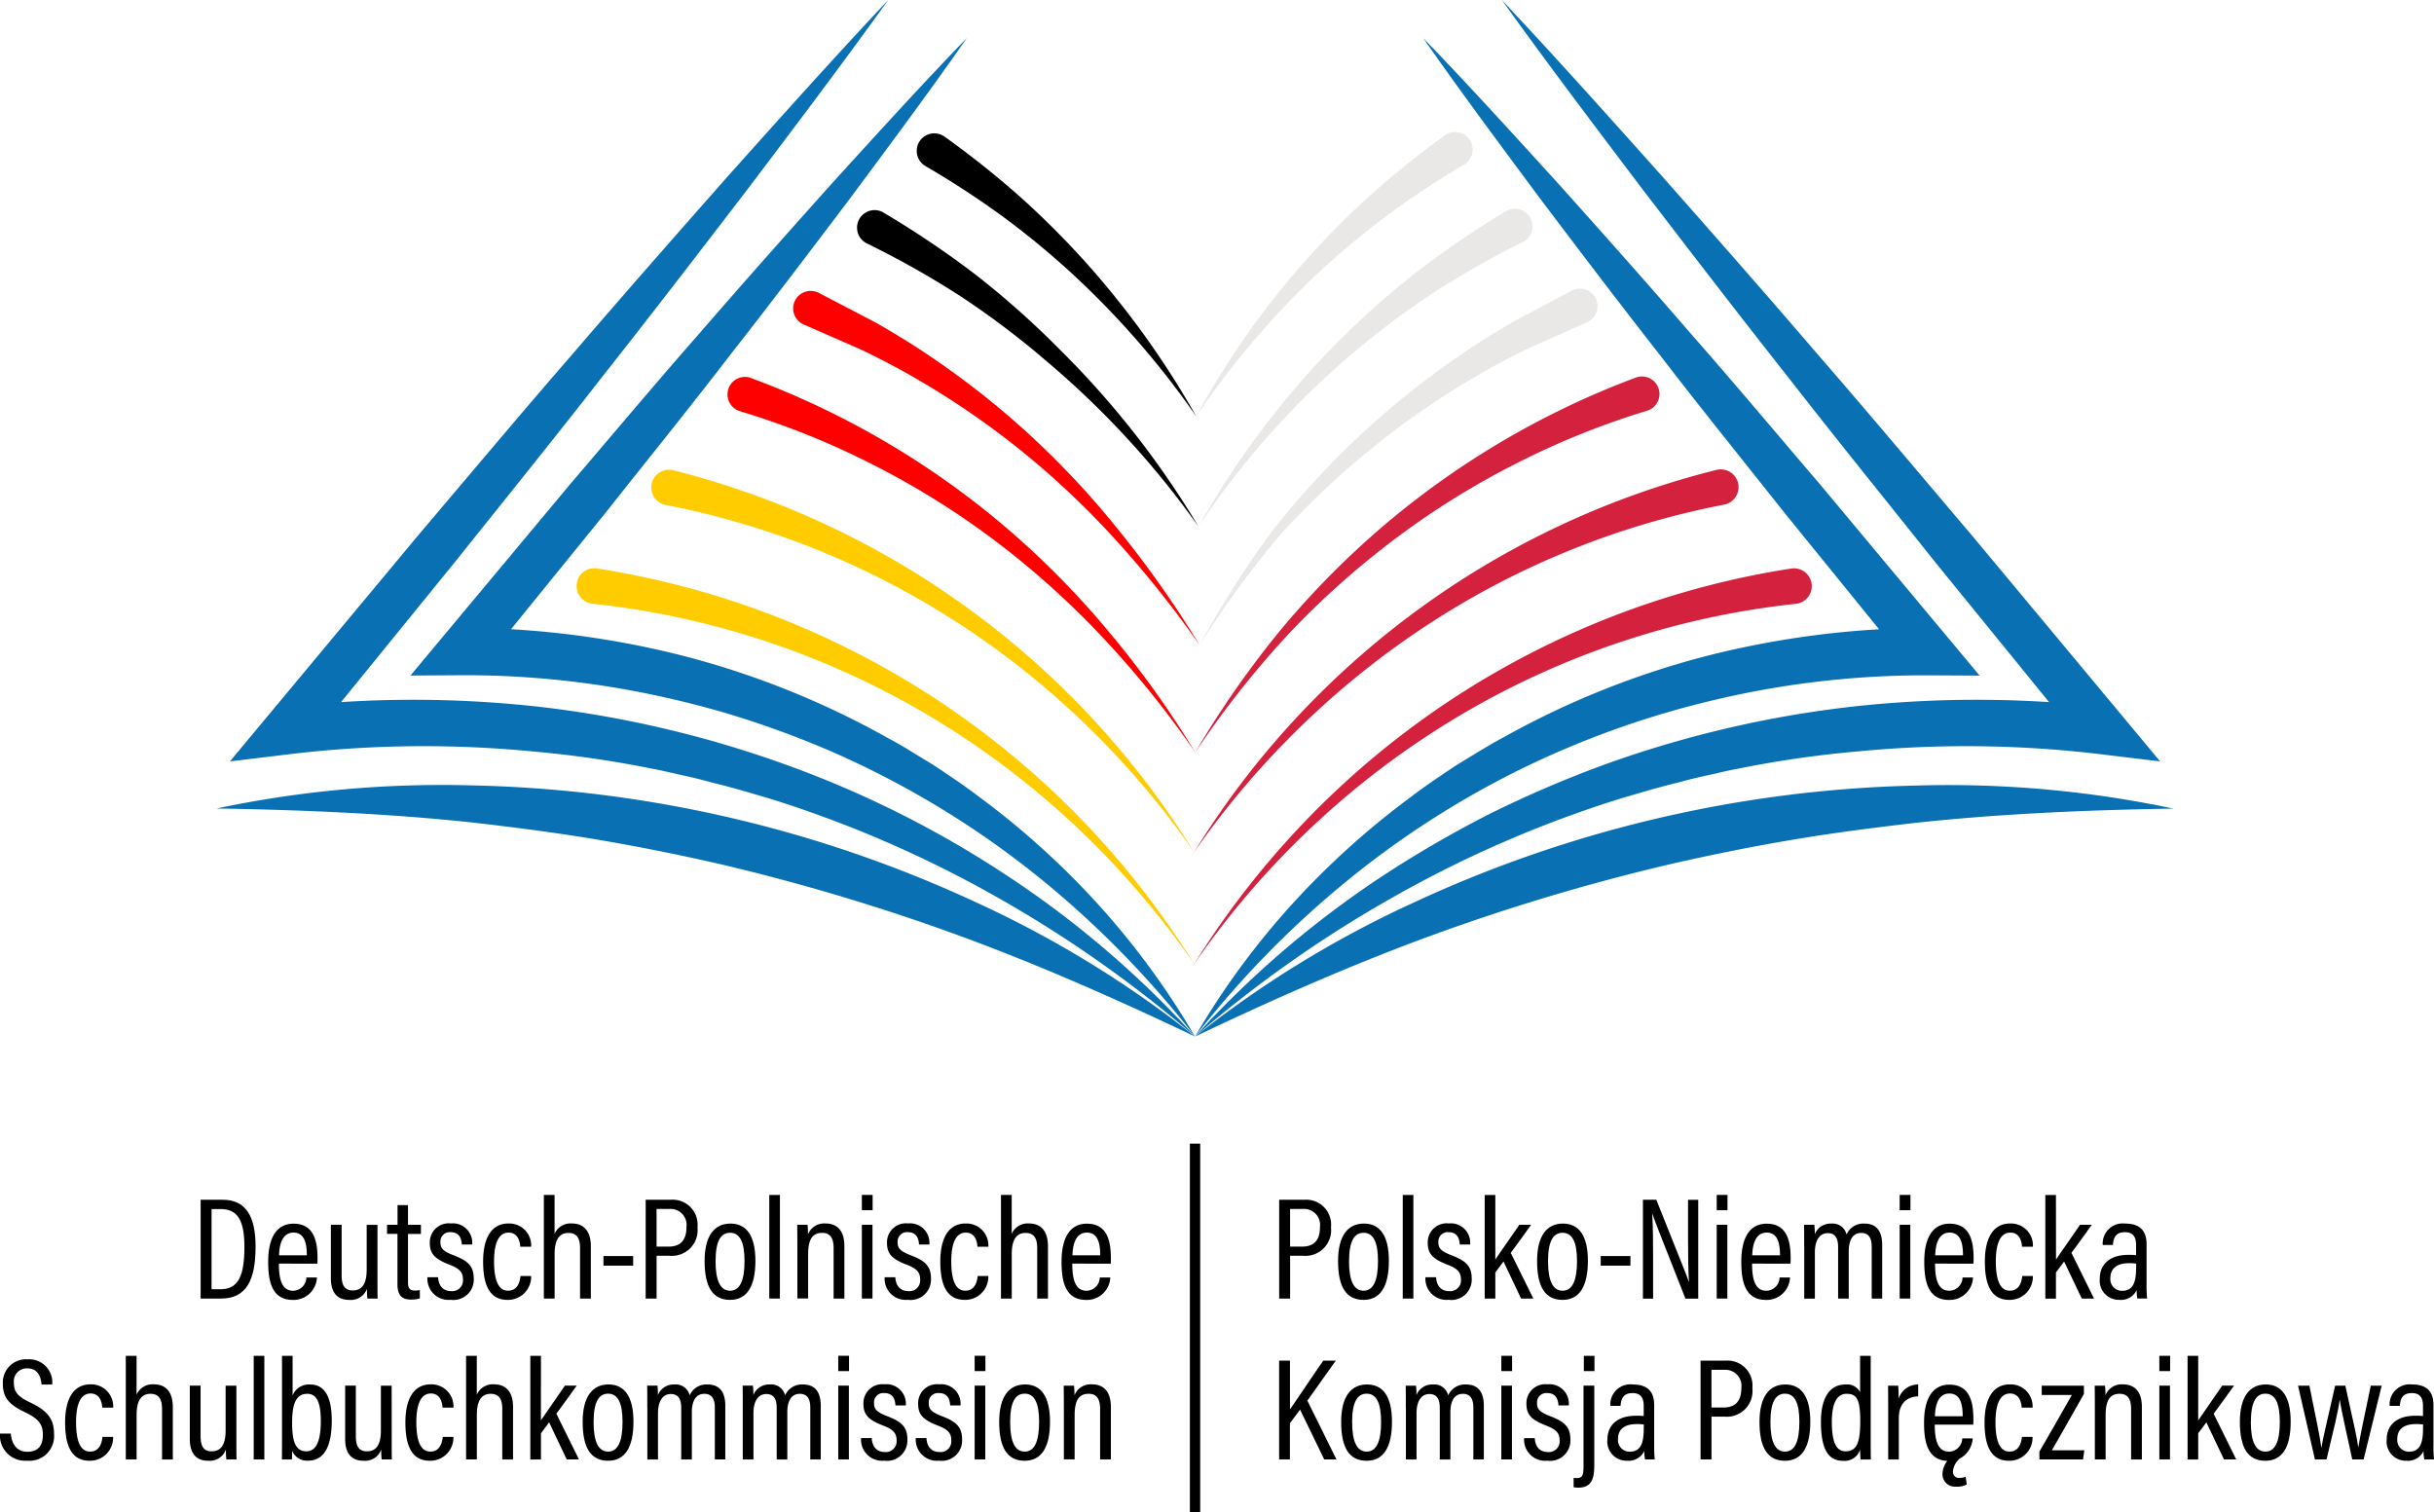 <?xml version="1.0" encoding="UTF-8"?>
<svg xmlns="http://www.w3.org/2000/svg" width="188.486" height="117.091" viewBox="0 0 188.486 117.091">
  <g transform="translate(0.01)">
    <g transform="translate(-0.01)">
      <g transform="translate(16.771)">
        <g transform="translate(75.703 44.011)">
          <path d="M324.81,185.233a67.118,67.118,0,0,1,8.706-11.171,66.226,66.226,0,0,1,37.525-19.453h.006a1.377,1.377,0,0,1,.427,2.722l-.066.009a64.516,64.516,0,0,0-26.223,8.766A65.321,65.321,0,0,0,334,174.554,66.3,66.3,0,0,0,324.81,185.233Z" transform="translate(-324.81 -154.592)" fill="#d4213d"></path>
        </g>
        <g transform="translate(75.703 36.358)">
          <path d="M324.81,157.337a66.356,66.356,0,0,1,40.4-29.585,1.378,1.378,0,1,1,.678,2.67l-.077.017a64.024,64.024,0,0,0-23.017,9.358,65.126,65.126,0,0,0-9.8,7.886A66.135,66.135,0,0,0,324.81,157.337Z" transform="translate(-324.81 -127.709)" fill="#d4213d"></path>
        </g>
        <g transform="translate(75.788 29.142)">
          <path d="M325.11,131.484a73.9,73.9,0,0,1,6.776-9.68,66.789,66.789,0,0,1,7.914-7.963,65.617,65.617,0,0,1,19.456-11.391,1.358,1.358,0,0,1,.954,2.542l-.08.028a61.675,61.675,0,0,0-10.144,4.085,62.549,62.549,0,0,0-9.341,5.8,65.55,65.55,0,0,0-8.253,7.351A73.465,73.465,0,0,0,325.11,131.484Z" transform="translate(-325.11 -102.364)" fill="#d4213d"></path>
        </g>
        <g transform="translate(76.13 22.384)">
          <path d="M326.31,106.2a75.567,75.567,0,0,1,5.677-8.919A66.748,66.748,0,0,1,338.677,90a65.354,65.354,0,0,1,7.752-6.215c1.364-.951,2.787-1.816,4.222-2.662l4.424-2.343a1.359,1.359,0,1,1,1.27,2.4c-.026.014-.054.028-.08.04l-.1.046-4.4,1.95c-1.435.717-2.867,1.455-4.248,2.283a63.466,63.466,0,0,0-7.949,5.517,65.606,65.606,0,0,0-7.066,6.69A75.8,75.8,0,0,0,326.31,106.2Z" transform="translate(-326.31 -78.627)" fill="#e9e8e7"></path>
        </g>
        <g transform="translate(76.041 16.152)">
          <path d="M326,81.366a66.914,66.914,0,0,1,10.277-13.785,67.653,67.653,0,0,1,6.4-5.765,71.988,71.988,0,0,1,7.151-4.885,1.359,1.359,0,0,1,1.4,2.329l-.091.051-.023.011a69.7,69.7,0,0,0-7.243,4.145A64.277,64.277,0,0,0,326,81.366Z" transform="translate(-326 -56.736)" fill="#e9e8e7"></path>
        </g>
        <g transform="translate(75.862 10.223)">
          <path d="M325.37,57.928a64.531,64.531,0,0,1,13.523-17.153,71.6,71.6,0,0,1,5.728-4.606,1.36,1.36,0,0,1,1.6,2.2.83.83,0,0,1-.105.068l-.017.009a69.276,69.276,0,0,0-5.913,3.9,65.185,65.185,0,0,0-5.466,4.564A66.567,66.567,0,0,0,325.37,57.928Z" transform="translate(-325.37 -35.91)" fill="#e9e8e7"></path>
        </g>
        <g transform="translate(27.877 44.005)">
          <path d="M158.415,154.591a66.434,66.434,0,0,1,46.231,30.624,66.807,66.807,0,0,0-9.19-10.682,65.575,65.575,0,0,0-11.183-8.45,64.53,64.53,0,0,0-26.223-8.766,1.377,1.377,0,0,1,.3-2.739l.063.009Z" transform="translate(-156.821 -154.571)" fill="#fc0"></path>
        </g>
        <g transform="translate(33.591 36.358)">
          <path d="M178.607,127.753A66.55,66.55,0,0,1,219,157.338a65.984,65.984,0,0,0-8.174-9.654,64.947,64.947,0,0,0-9.8-7.886,64.127,64.127,0,0,0-23.017-9.358,1.377,1.377,0,0,1,.524-2.7Z" transform="translate(-176.89 -127.71)" fill="#fc0"></path>
        </g>
        <g transform="translate(39.564 29.187)">
          <path d="M199.7,102.612a65.519,65.519,0,0,1,19.47,11.342,66.723,66.723,0,0,1,7.929,7.94,75.74,75.74,0,0,1,6.995,9.7,75.627,75.627,0,0,0-7.5-9.25,65.688,65.688,0,0,0-8.265-7.331,62.844,62.844,0,0,0-9.346-5.774,61.593,61.593,0,0,0-10.146-4.06,1.358,1.358,0,0,1,.789-2.6A.482.482,0,0,0,199.7,102.612Z" transform="translate(-197.872 -102.521)" fill="red"></path>
        </g>
        <g transform="translate(44.673 22.538)">
          <path d="M217.8,79.318l4.436,2.315c1.441.837,2.867,1.691,4.236,2.636a65.236,65.236,0,0,1,7.783,6.166,66.465,66.465,0,0,1,6.73,7.231,80.961,80.961,0,0,1,6.283,8.919,80.653,80.653,0,0,0-6.8-8.478,65.52,65.52,0,0,0-7.1-6.645,63.912,63.912,0,0,0-7.977-5.469c-1.384-.82-2.818-1.549-4.259-2.258l-4.4-1.925-.1-.043a1.358,1.358,0,1,1,1.088-2.488A.455.455,0,0,1,217.8,79.318Z" transform="translate(-215.816 -79.166)" fill="red"></path>
        </g>
        <g transform="translate(49.596 16.276)">
          <path d="M235.163,57.361A72.3,72.3,0,0,1,242.34,62.2a67.557,67.557,0,0,1,6.431,5.722,69.259,69.259,0,0,1,10.784,13.751,68.611,68.611,0,0,0-11.712-12.76,65.981,65.981,0,0,0-6.69-5.059,70.486,70.486,0,0,0-7.262-4.1l-.02-.009a1.359,1.359,0,0,1,1.2-2.44C235.1,57.324,235.132,57.344,235.163,57.361Z" transform="translate(-233.11 -57.17)"></path>
        </g>
        <g transform="translate(54.219 10.322)">
          <path d="M251.5,36.515a72.155,72.155,0,0,1,5.751,4.569,67.039,67.039,0,0,1,5.176,5.159,67.737,67.737,0,0,1,8.564,11.934A67.065,67.065,0,0,0,261.459,47.2a64.483,64.483,0,0,0-5.492-4.529,69.825,69.825,0,0,0-5.93-3.866l-.014-.009a1.359,1.359,0,0,1,1.369-2.349C251.43,36.466,251.467,36.492,251.5,36.515Z" transform="translate(-249.348 -36.258)"></path>
        </g>
        <g transform="translate(75.771 2.947)">
          <path d="M325.05,87.672a60.715,60.715,0,0,1,10.24-13.062,62.5,62.5,0,0,1,6.428-5.458c1.122-.86,2.3-1.648,3.479-2.431.6-.381,1.21-.74,1.814-1.11s1.219-.729,1.845-1.065a66.33,66.33,0,0,1,15.88-6.366,70.444,70.444,0,0,1,17.087-2.161L380.346,59l-9.694-11.94c-3.18-4.02-6.406-8-9.529-12.068-3.16-4.034-6.26-8.117-9.349-12.208-3.058-4.117-6.121-8.225-9.056-12.435,3.584,3.707,7.038,7.516,10.5,11.317,3.428,3.826,6.847,7.664,10.2,11.547C366.811,37.068,370.1,41,373.439,44.9L383.3,56.715l2.508,3.006L381.82,59.7A70.555,70.555,0,0,0,365.6,61.529a71.235,71.235,0,0,0-15.382,5.463A70.56,70.56,0,0,0,336.5,75.878,74.938,74.938,0,0,0,325.05,87.672Z" transform="translate(-325.05 -10.35)" fill="#0971b3"></path>
        </g>
        <g transform="translate(75.771 0)">
          <path d="M325.05,80.269a76.333,76.333,0,0,1,14.514-12.43,87.879,87.879,0,0,1,8.381-4.854,88.9,88.9,0,0,1,8.959-3.829,84.566,84.566,0,0,1,19.063-4.438,87.862,87.862,0,0,1,19.647.048l-1.7,2.961L382.353,43.515c-3.8-4.774-7.65-9.517-11.4-14.337-3.784-4.791-7.5-9.631-11.217-14.477-3.681-4.868-7.368-9.736-10.926-14.7,4.2,4.467,8.279,9.03,12.359,13.591,4.051,4.584,8.091,9.176,12.068,13.816,4.014,4.612,7.932,9.3,11.889,13.953l11.729,14.081,2.932,3.522-4.635-.561a87.1,87.1,0,0,0-18.81-.211,83.11,83.11,0,0,0-9.329,1.352c-.774.14-1.534.339-2.3.5s-1.532.356-2.289.564c-1.532.367-3.035.823-4.547,1.27a90.037,90.037,0,0,0-17.315,7.5A94.482,94.482,0,0,0,325.05,80.269Z" transform="translate(-325.05 0)" fill="#0971b3"></path>
        </g>
        <g transform="translate(15.018 2.944)">
          <path d="M172.4,87.665a75.318,75.318,0,0,0-11.445-11.8,70.38,70.38,0,0,0-13.722-8.885,68.279,68.279,0,0,0-7.536-3.174,67.048,67.048,0,0,0-7.846-2.289,70.694,70.694,0,0,0-16.219-1.833l-3.986.026,2.508-3.006,9.859-11.815c3.339-3.9,6.628-7.832,10.021-11.687,3.357-3.883,6.776-7.718,10.2-11.547,3.459-3.8,6.912-7.61,10.5-11.317-2.932,4.211-6,8.322-9.056,12.435-3.089,4.091-6.189,8.174-9.349,12.208-3.123,4.065-6.351,8.048-9.529,12.068l-9.694,11.94-1.478-2.981a70.321,70.321,0,0,1,17.087,2.161,66.211,66.211,0,0,1,15.88,6.366c.626.333,1.244.686,1.845,1.065s1.218.729,1.814,1.11c1.181.783,2.357,1.572,3.479,2.431a62.8,62.8,0,0,1,6.428,5.458A60.965,60.965,0,0,1,172.4,87.665Z" transform="translate(-111.65 -10.34)" fill="#0971b3"></path>
        </g>
        <g transform="translate(1.031)">
          <path d="M137.26,80.269a94.967,94.967,0,0,0-15.513-10.892,90.035,90.035,0,0,0-17.315-7.5c-1.509-.447-3.015-.9-4.547-1.27-.757-.208-1.52-.4-2.289-.564s-1.529-.364-2.3-.5a83.2,83.2,0,0,0-9.329-1.352,87.281,87.281,0,0,0-18.81.211l-4.635.561,2.932-3.522L77.182,41.357C81.139,36.7,85.056,32.014,89.07,27.4c3.98-4.64,8.02-9.23,12.068-13.816C105.218,9.03,109.295,4.467,113.5,0c-3.559,4.965-7.245,9.83-10.927,14.7-3.712,4.845-7.433,9.685-11.217,14.477-3.747,4.82-7.593,9.563-11.4,14.337L68.4,57.727l-1.7-2.961a87.862,87.862,0,0,1,19.647-.048,84.72,84.72,0,0,1,19.063,4.438,80.3,80.3,0,0,1,17.341,8.683A76.218,76.218,0,0,1,137.26,80.269Z" transform="translate(-62.52)" fill="#0971b3"></path>
        </g>
        <g transform="translate(75.771 60.804)">
          <path d="M325.05,233.043a82.372,82.372,0,0,1,16.922-10.371,97.46,97.46,0,0,1,38.92-9.065,84.159,84.159,0,0,1,19.928,1.785c-6.665.108-13.227.387-19.735,1.076-3.248.37-6.485.783-9.7,1.324s-6.4,1.181-9.571,1.91a161.122,161.122,0,0,0-18.684,5.6C337.013,227.552,331.031,230.194,325.05,233.043Z" transform="translate(-325.05 -213.578)" fill="#0971b3"></path>
        </g>
        <g transform="translate(0 60.799)">
          <path d="M134.671,233.031c-5.981-2.85-11.963-5.492-18.084-7.749a162.228,162.228,0,0,0-18.684-5.6q-4.753-1.093-9.571-1.91c-3.214-.538-6.448-.951-9.7-1.324-6.508-.689-13.073-.965-19.735-1.076a84.459,84.459,0,0,1,19.928-1.785,97.46,97.46,0,0,1,38.92,9.065A82.646,82.646,0,0,1,134.671,233.031Z" transform="translate(-58.9 -213.562)" fill="#0971b3"></path>
        </g>
      </g>
      <g transform="translate(0 88.562)">
        <line y2="28.529" transform="translate(92.542)" fill="none" stroke="#000" stroke-miterlimit="10" stroke-width="0.8"></line>
        <g transform="translate(0 3.971)">
          <g transform="translate(15.533)">
            <path d="M54.55,326.34h1.7c1.768,0,2.559,1.227,2.559,3.63,0,2.594-.709,4.023-2.682,4.023H54.553V326.34Zm.846,6.932h.7c1.409,0,1.848-1.1,1.848-3.28,0-2.03-.518-2.93-1.836-2.93H55.4v6.209Z" transform="translate(-54.55 -325.967)"></path>
            <path d="M73.754,335.937c0,1.116.191,2.1,1.093,2.1a1.043,1.043,0,0,0,1.036-1.025H76.7a1.81,1.81,0,0,1-1.859,1.737c-1.68,0-1.916-1.532-1.916-2.964,0-1.8.621-2.941,1.962-2.941,1.509,0,1.859,1.23,1.859,2.659,0,.114,0,.3-.011.438Zm2.164-.643c0-.991-.214-1.759-1.036-1.759-1.048,0-1.1,1.364-1.116,1.759Z" transform="translate(-67.69 -330.617)"></path>
            <path d="M93.6,337.3c0,.72,0,1.3.011,1.566H92.82a5.939,5.939,0,0,1-.034-.766,1.325,1.325,0,0,1-1.364.868c-.663,0-1.432-.27-1.432-1.7V333.15h.834v3.912c0,.732.2,1.173.857,1.173.632,0,1.082-.384,1.082-1.611v-3.47H93.6V337.3Z" transform="translate(-79.901 -330.838)"></path>
            <path d="M105.27,329.33h.811v-1.52h.811v1.52h1v.709h-1v3.741c0,.4.091.643.518.643a2.143,2.143,0,0,0,.4-.034v.643a2.293,2.293,0,0,1-.675.091c-.666,0-1.059-.27-1.059-1.173v-3.912h-.811Z" transform="translate(-90.83 -327.019)"></path>
            <path d="M117.1,336.954c.034.609.35,1.07,1,1.07a.832.832,0,0,0,.925-.9c0-.586-.293-.857-1.048-1.15-1.184-.45-1.52-.88-1.52-1.68a1.466,1.466,0,0,1,1.634-1.512,1.5,1.5,0,0,1,1.646,1.634h-.8c-.023-.282-.08-.957-.868-.957a.722.722,0,0,0-.789.789c0,.461.2.678.991.991,1.1.416,1.589.823,1.589,1.8a1.577,1.577,0,0,1-1.794,1.657,1.633,1.633,0,0,1-1.791-1.748h.823Z" transform="translate(-98.706 -330.574)"></path>
            <path d="M135.118,336.868a1.79,1.79,0,0,1-1.825,1.848c-1.489,0-1.893-1.318-1.893-2.975,0-1.611.518-2.941,1.973-2.941a1.7,1.7,0,0,1,1.748,1.8h-.846c-.011-.225-.091-1.093-.9-1.093s-1.127.9-1.127,2.221c0,1.421.316,2.277,1.082,2.277.823,0,.925-.834.968-1.139Z" transform="translate(-109.521 -330.588)"></path>
            <path d="M148.744,325.04v3.009a1.349,1.349,0,0,1,1.364-.8c.834,0,1.443.53,1.443,1.748v4.068h-.834v-3.9c0-.7-.2-1.184-.9-1.184-.789,0-1.07.655-1.07,1.646v3.436h-.834V325.04h.834Z" transform="translate(-121.331 -325.037)"></path>
            <path d="M166.447,341.66v.743h-2.3v-.743Z" transform="translate(-132.948 -336.926)"></path>
            <path d="M175.62,326.34h1.973a1.931,1.931,0,0,1,2.038,2.13,1.99,1.99,0,0,1-2.152,2.209h-1.014v3.314h-.846Zm.846,3.63h.925c.914,0,1.386-.484,1.386-1.509a1.241,1.241,0,0,0-1.3-1.409h-1.014v2.918Z" transform="translate(-141.152 -325.967)"></path>
            <path d="M195.584,335.724c0,2.007-.675,3.021-1.962,3.021-1.33,0-1.973-.979-1.973-3.009,0-1.984.777-2.9,2.007-2.9C194.91,332.837,195.584,333.8,195.584,335.724Zm-3.086.023c0,1.543.384,2.289,1.127,2.289s1.116-.754,1.116-2.3c0-1.466-.362-2.186-1.116-2.186C192.9,333.549,192.5,334.189,192.5,335.747Z" transform="translate(-152.619 -330.617)"></path>
            <path d="M209.24,333.063V325.04h.823v8.023Z" transform="translate(-165.201 -325.037)"></path>
            <path d="M216.851,334.67c0-1.173-.011-1.512-.011-1.768h.8c.011.134.034.362.034.743a1.344,1.344,0,0,1,1.352-.846c.823,0,1.466.473,1.466,1.748v4.068h-.834V334.7c0-.7-.225-1.173-.88-1.173-.766,0-1.093.507-1.093,1.68v3.4h-.834Z" transform="translate(-170.637 -330.588)"></path>
            <path d="M234.42,326.214V325.03h.834v1.184Zm0,1.127h.823v5.714h-.823Z" transform="translate(-183.212 -325.03)"></path>
            <path d="M241.453,336.954c.034.609.35,1.07,1,1.07a.832.832,0,0,0,.925-.9c0-.586-.293-.857-1.048-1.15-1.184-.45-1.52-.88-1.52-1.68a1.466,1.466,0,0,1,1.634-1.512,1.5,1.5,0,0,1,1.646,1.634h-.8c-.023-.282-.08-.957-.868-.957a.722.722,0,0,0-.789.789c0,.461.2.678.991.991,1.1.416,1.589.823,1.589,1.8a1.577,1.577,0,0,1-1.794,1.657,1.633,1.633,0,0,1-1.791-1.748h.823Z" transform="translate(-187.654 -330.574)"></path>
            <path d="M259.478,336.868a1.79,1.79,0,0,1-1.825,1.848c-1.489,0-1.893-1.318-1.893-2.975,0-1.611.518-2.941,1.973-2.941a1.7,1.7,0,0,1,1.748,1.8h-.845c-.011-.225-.091-1.093-.9-1.093s-1.127.9-1.127,2.221c0,1.421.316,2.277,1.082,2.277.823,0,.925-.834.968-1.139Z" transform="translate(-198.477 -330.588)"></path>
            <path d="M273.1,325.04v3.009a1.349,1.349,0,0,1,1.364-.8c.834,0,1.443.53,1.443,1.748v4.068h-.834v-3.9c0-.7-.2-1.184-.9-1.184-.789,0-1.07.655-1.07,1.646v3.436h-.834V325.04h.834Z" transform="translate(-210.287 -325.037)"></path>
            <path d="M289.571,335.937c0,1.116.191,2.1,1.093,2.1a1.043,1.043,0,0,0,1.036-1.025h.814a1.81,1.81,0,0,1-1.859,1.737c-1.68,0-1.916-1.532-1.916-2.964,0-1.8.621-2.941,1.962-2.941,1.509,0,1.859,1.23,1.859,2.659,0,.114,0,.3-.011.438Zm2.164-.643c0-.991-.214-1.759-1.036-1.759-1.048,0-1.1,1.364-1.116,1.759Z" transform="translate(-222.068 -330.617)"></path>
          </g>
          <g transform="translate(0 12.458)">
            <path d="M.827,375.5c.068.777.438,1.409,1.284,1.409.8,0,1.2-.438,1.2-1.318,0-.8-.327-1.238-1.375-1.737-1.2-.575-1.725-1.1-1.725-2.209a1.794,1.794,0,0,1,1.927-1.893,1.781,1.781,0,0,1,1.893,1.95H3.213c-.046-.362-.157-1.25-1.1-1.25a1,1,0,0,0-1.048,1.116c0,.732.327,1.082,1.284,1.532,1.341.643,1.825,1.284,1.825,2.423A1.911,1.911,0,0,1,2.085,377.6,1.951,1.951,0,0,1-.01,375.5H.827Z" transform="translate(0.01 -369.477)"></path>
            <path d="M21.418,380.628a1.79,1.79,0,0,1-1.825,1.848c-1.489,0-1.893-1.318-1.893-2.975,0-1.611.518-2.941,1.973-2.941a1.7,1.7,0,0,1,1.748,1.8h-.846c-.011-.225-.091-1.093-.9-1.093s-1.127.9-1.127,2.221c0,1.421.316,2.278,1.082,2.278.823,0,.925-.834.968-1.139Z" transform="translate(-12.658 -374.348)"></path>
            <path d="M35.044,368.8v3.009a1.349,1.349,0,0,1,1.364-.8c.834,0,1.443.53,1.443,1.748v4.068h-.834v-3.9c0-.7-.2-1.184-.9-1.184-.789,0-1.07.655-1.07,1.646v3.436H34.21V368.8Z" transform="translate(-24.468 -368.797)"></path>
            <path d="M55.227,381.058c0,.72,0,1.3.011,1.566H54.45a5.935,5.935,0,0,1-.034-.766,1.325,1.325,0,0,1-1.364.868c-.663,0-1.432-.271-1.432-1.7V376.91h.834v3.912c0,.732.2,1.173.857,1.173.632,0,1.082-.384,1.082-1.611v-3.47h.834Z" transform="translate(-36.921 -374.598)"></path>
            <path d="M69,376.823V368.8h.823v8.023Z" transform="translate(-49.353 -368.797)"></path>
            <path d="M76.669,368.8h.823v3.066a1.364,1.364,0,0,1,1.364-.846c1.093,0,1.668.914,1.668,2.807,0,1.757-.473,3.089-1.825,3.089a1.217,1.217,0,0,1-1.238-.766c0,.191-.011.45-.023.675H76.66c.011-.3.011-.868.011-1.566V368.8Zm1.959,2.941c-.88,0-1.173.789-1.173,2.243,0,1.364.225,2.209,1.093,2.209.754,0,1.127-.743,1.127-2.354C79.678,372.4,79.35,371.741,78.627,371.741Z" transform="translate(-54.833 -368.797)"></path>
            <path d="M97.477,381.058c0,.72,0,1.3.011,1.566H96.7a5.934,5.934,0,0,1-.034-.766,1.325,1.325,0,0,1-1.364.868c-.663,0-1.432-.271-1.432-1.7V376.91H94.7v3.912c0,.732.2,1.173.857,1.173.632,0,1.082-.384,1.082-1.611v-3.47h.834Z" transform="translate(-67.143 -374.598)"></path>
            <path d="M113.978,380.628a1.79,1.79,0,0,1-1.825,1.848c-1.489,0-1.893-1.318-1.893-2.975,0-1.611.518-2.941,1.973-2.941a1.7,1.7,0,0,1,1.748,1.8h-.846c-.011-.225-.091-1.093-.9-1.093s-1.127.9-1.127,2.221c0,1.421.316,2.278,1.082,2.278.823,0,.925-.834.968-1.139Z" transform="translate(-78.867 -374.348)"></path>
            <path d="M127.6,368.8v3.009a1.349,1.349,0,0,1,1.364-.8c.834,0,1.443.53,1.443,1.748v4.068h-.834v-3.9c0-.7-.2-1.184-.9-1.184-.789,0-1.07.655-1.07,1.646v3.436h-.834V368.8Z" transform="translate(-90.677 -368.797)"></path>
            <path d="M145.053,373.8c.373-.564,1.341-1.916,1.859-2.693h.914c-.507.72-1.048,1.455-1.577,2.175L148,376.823h-.948l-1.364-2.873c-.159.214-.461.632-.632.846v2.03h-.823V368.8h.823Z" transform="translate(-103.166 -368.797)"></path>
            <path d="M162.414,379.484c0,2.007-.675,3.021-1.962,3.021-1.33,0-1.973-.979-1.973-3.009,0-1.984.777-2.9,2.007-2.9C161.737,376.6,162.414,377.557,162.414,379.484Zm-3.089.023c0,1.543.384,2.289,1.127,2.289s1.116-.754,1.116-2.3c0-1.466-.362-2.186-1.116-2.186C159.73,377.309,159.326,377.952,159.326,379.507Z" transform="translate(-113.359 -374.377)"></path>
            <path d="M176.031,378.395c0-1.013,0-1.443-.011-1.714h.8a6.428,6.428,0,0,1,.034.732,1.3,1.3,0,0,1,1.273-.823,1.1,1.1,0,0,1,1.184.845,1.417,1.417,0,0,1,1.386-.845c.709,0,1.375.339,1.375,1.657v4.148h-.811v-4.011c0-.575-.168-1.07-.811-1.07-.72,0-.968.655-.968,1.421V382.4h-.823v-3.989c0-.7-.236-1.082-.8-1.082-.678,0-1,.621-1,1.489V382.4h-.823v-4.006Z" transform="translate(-125.906 -374.369)"></path>
            <path d="M202,378.395c0-1.013,0-1.443-.011-1.714h.8a6.428,6.428,0,0,1,.034.732,1.3,1.3,0,0,1,1.273-.823,1.1,1.1,0,0,1,1.184.845,1.417,1.417,0,0,1,1.386-.845c.709,0,1.375.339,1.375,1.657v4.148h-.811v-4.011c0-.575-.168-1.07-.811-1.07-.72,0-.968.655-.968,1.421V382.4h-.823v-3.989c0-.7-.236-1.082-.8-1.082-.678,0-1,.621-1,1.489V382.4H202v-4.006Z" transform="translate(-144.482 -374.369)"></path>
            <path d="M228,369.974V368.79h.834v1.184Zm0,1.127h.823v5.714H228Z" transform="translate(-163.087 -368.79)"></path>
            <path d="M235.043,380.714c.034.609.35,1.07,1,1.07a.832.832,0,0,0,.925-.9c0-.586-.293-.857-1.048-1.15-1.184-.45-1.52-.88-1.52-1.68a1.466,1.466,0,0,1,1.634-1.512,1.5,1.5,0,0,1,1.646,1.634h-.8c-.023-.282-.08-.957-.868-.957a.722.722,0,0,0-.789.789c0,.461.2.678.991.991,1.1.416,1.589.823,1.589,1.8a1.577,1.577,0,0,1-1.794,1.657,1.633,1.633,0,0,1-1.791-1.748h.823Z" transform="translate(-167.537 -374.334)"></path>
            <path d="M249.923,380.714c.034.609.35,1.07,1,1.07a.832.832,0,0,0,.925-.9c0-.586-.293-.857-1.048-1.15-1.184-.45-1.52-.88-1.52-1.68a1.466,1.466,0,0,1,1.634-1.512,1.5,1.5,0,0,1,1.646,1.634h-.8c-.023-.282-.08-.957-.868-.957a.722.722,0,0,0-.789.789c0,.461.2.678.991.991,1.1.416,1.589.823,1.589,1.8a1.577,1.577,0,0,1-1.794,1.657,1.633,1.633,0,0,1-1.791-1.748h.823Z" transform="translate(-178.18 -374.334)"></path>
            <path d="M265.1,369.974V368.79h.834v1.184Zm0,1.127h.823v5.714H265.1Z" transform="translate(-189.625 -368.79)"></path>
            <path d="M275.714,379.484c0,2.007-.675,3.021-1.962,3.021-1.329,0-1.973-.979-1.973-3.009,0-1.984.777-2.9,2.007-2.9C275.04,376.6,275.714,377.557,275.714,379.484Zm-3.086.023c0,1.543.384,2.289,1.127,2.289s1.116-.754,1.116-2.3c0-1.466-.362-2.186-1.116-2.186C273.033,377.309,272.628,377.952,272.628,379.507Z" transform="translate(-194.403 -374.377)"></path>
            <path d="M289.341,378.43c0-1.173-.011-1.512-.011-1.768h.8c.011.134.034.362.034.743a1.344,1.344,0,0,1,1.352-.846c.823,0,1.466.473,1.466,1.748v4.068h-.834v-3.912c0-.7-.225-1.173-.88-1.173-.766,0-1.093.507-1.093,1.68v3.4h-.834Z" transform="translate(-206.957 -374.348)"></path>
          </g>
        </g>
        <g transform="translate(99.059 3.971)">
          <path d="M347.94,326.34h1.973a1.929,1.929,0,0,1,2.038,2.13,1.99,1.99,0,0,1-2.152,2.209h-1.013v3.314h-.846Zm.846,3.63h.925c.914,0,1.386-.484,1.386-1.509a1.241,1.241,0,0,0-1.3-1.409h-1.013v2.918Z" transform="translate(-347.94 -325.967)"></path>
          <path d="M367.9,335.724c0,2.007-.678,3.021-1.962,3.021-1.33,0-1.973-.979-1.973-3.009,0-1.984.777-2.9,2.007-2.9C367.23,332.837,367.9,333.8,367.9,335.724Zm-3.086.023c0,1.543.384,2.289,1.127,2.289s1.116-.754,1.116-2.3c0-1.466-.362-2.186-1.116-2.186C365.223,333.549,364.818,334.189,364.818,335.747Z" transform="translate(-359.406 -330.617)"></path>
          <path d="M381.55,333.063V325.04h.823v8.023Z" transform="translate(-371.982 -325.037)"></path>
          <path d="M388.553,336.954c.034.609.35,1.07,1,1.07a.832.832,0,0,0,.925-.9c0-.586-.293-.857-1.048-1.15-1.184-.45-1.523-.88-1.523-1.68a1.466,1.466,0,0,1,1.634-1.512,1.5,1.5,0,0,1,1.646,1.634h-.8c-.023-.282-.08-.957-.868-.957a.722.722,0,0,0-.789.789c0,.461.2.678.991.991,1.1.416,1.589.823,1.589,1.8a1.576,1.576,0,0,1-1.791,1.657,1.633,1.633,0,0,1-1.791-1.748h.823Z" transform="translate(-376.402 -330.574)"></path>
          <path d="M404.663,330.049c.37-.564,1.341-1.916,1.859-2.693h.914c-.507.72-1.048,1.455-1.577,2.175l1.748,3.539h-.948l-1.364-2.872c-.157.214-.461.632-.632.846v2.03h-.823V325.05h.823Z" transform="translate(-387.926 -325.044)"></path>
          <path d="M422.024,335.724c0,2.007-.675,3.021-1.961,3.021-1.329,0-1.973-.979-1.973-3.009,0-1.984.777-2.9,2-2.9C421.35,332.837,422.024,333.8,422.024,335.724Zm-3.086.023c0,1.543.384,2.289,1.127,2.289s1.116-.754,1.116-2.3c0-1.466-.362-2.186-1.116-2.186C419.343,333.549,418.938,334.189,418.938,335.747Z" transform="translate(-398.119 -330.617)"></path>
          <path d="M437.7,341.66v.743h-2.3v-.743Z" transform="translate(-410.501 -336.926)"></path>
          <path d="M446.88,333.992V326.34h1.036c2.118,5.3,2.411,6.018,2.514,6.346h.011c-.057-1.025-.068-2.175-.068-3.425v-2.918h.789V334h-.991c-2.2-5.569-2.468-6.266-2.559-6.571H447.6c.057.957.068,2.209.068,3.584V334h-.789Z" transform="translate(-418.712 -325.967)"></path>
          <path d="M466.95,326.214V325.03h.834v1.184Zm0,1.127h.823v5.714h-.823Z" transform="translate(-433.069 -325.03)"></path>
          <path d="M474.474,335.937c0,1.116.191,2.1,1.093,2.1a1.043,1.043,0,0,0,1.036-1.025h.811a1.81,1.81,0,0,1-1.859,1.737c-1.68,0-1.916-1.532-1.916-2.964,0-1.8.621-2.941,1.962-2.941,1.512,0,1.859,1.23,1.859,2.659,0,.114,0,.3-.011.438Zm2.164-.643c0-.991-.214-1.759-1.036-1.759-1.048,0-1.1,1.364-1.116,1.759Z" transform="translate(-437.854 -330.617)"></path>
          <path d="M490.711,334.635c0-1.013,0-1.443-.011-1.714h.8a6.434,6.434,0,0,1,.034.732,1.3,1.3,0,0,1,1.273-.823,1.1,1.1,0,0,1,1.184.846,1.417,1.417,0,0,1,1.386-.846c.709,0,1.375.339,1.375,1.657v4.148h-.811v-4.011c0-.575-.168-1.07-.811-1.07-.72,0-.968.655-.968,1.421v3.664h-.823v-3.988c0-.7-.236-1.082-.8-1.082-.675,0-1,.621-1,1.489v3.584h-.823v-4.006Z" transform="translate(-450.057 -330.609)"></path>
          <path d="M516.72,326.214V325.03h.834v1.184Zm0,1.127h.823v5.714h-.823Z" transform="translate(-468.67 -325.03)"></path>
          <path d="M524.244,335.937c0,1.116.191,2.1,1.093,2.1a1.043,1.043,0,0,0,1.036-1.025h.811a1.81,1.81,0,0,1-1.859,1.737c-1.68,0-1.916-1.532-1.916-2.964,0-1.8.621-2.941,1.961-2.941,1.512,0,1.859,1.23,1.859,2.659,0,.114,0,.3-.011.438Zm2.164-.643c0-.991-.214-1.759-1.036-1.759-1.048,0-1.1,1.364-1.116,1.759Z" transform="translate(-473.455 -330.617)"></path>
          <path d="M543.6,336.868a1.79,1.79,0,0,1-1.825,1.848c-1.489,0-1.893-1.318-1.893-2.975,0-1.611.518-2.941,1.973-2.941a1.7,1.7,0,0,1,1.748,1.8h-.845c-.011-.225-.091-1.093-.9-1.093s-1.127.9-1.127,2.221c0,1.421.316,2.277,1.082,2.277.823,0,.925-.834.968-1.139Z" transform="translate(-485.236 -330.588)"></path>
          <path d="M557.173,330.049c.37-.564,1.341-1.916,1.859-2.693h.914c-.507.72-1.048,1.455-1.577,2.175l1.748,3.539h-.948L557.8,330.2c-.156.214-.461.632-.632.846v2.03h-.823V325.05h.823Z" transform="translate(-497.017 -325.044)"></path>
          <path d="M574.776,337.621c0,.362.023.834.046,1.013h-.754a3.314,3.314,0,0,1-.057-.655,1.335,1.335,0,0,1-1.352.754,1.478,1.478,0,0,1-1.5-1.657c0-1.036.709-1.825,2.209-1.825a4.415,4.415,0,0,1,.6.023v-.766c0-.438-.091-1.014-.857-1.014-.845,0-.9.609-.937.991h-.789a1.554,1.554,0,0,1,1.748-1.657c1.1,0,1.646.53,1.646,1.589v3.2Zm-.8-1.691a3.347,3.347,0,0,0-.564-.034c-1.013,0-1.432.484-1.432,1.127a.9.9,0,0,0,.891,1.014c.834,0,1.1-.6,1.1-1.8Z" transform="translate(-507.611 -330.609)"></path>
        </g>
        <g transform="translate(99.056 16.43)">
          <path d="M347.933,370.1h.834v3.775c.552-.777,1.791-2.648,2.579-3.775h.968l-2.2,3.1,2.255,4.552h-.948l-1.87-3.855-.789,1.048v2.807h-.834V370.1Z" transform="translate(-347.93 -369.727)"></path>
          <path d="M368.734,379.484c0,2.007-.675,3.021-1.962,3.021-1.329,0-1.973-.979-1.973-3.009,0-1.984.777-2.9,2.007-2.9C368.06,376.6,368.734,377.557,368.734,379.484Zm-3.086.023c0,1.543.384,2.289,1.127,2.289s1.116-.754,1.116-2.3c0-1.466-.362-2.186-1.116-2.186C366.053,377.309,365.648,377.952,365.648,379.507Z" transform="translate(-359.997 -374.377)"></path>
          <path d="M382.361,378.395c0-1.013,0-1.443-.011-1.714h.8a6.417,6.417,0,0,1,.034.732,1.3,1.3,0,0,1,1.273-.823,1.1,1.1,0,0,1,1.184.845,1.417,1.417,0,0,1,1.386-.845c.709,0,1.375.339,1.375,1.657v4.148h-.811v-4.011c0-.575-.168-1.07-.811-1.07-.72,0-.968.655-.968,1.421V382.4h-.823v-3.989c0-.7-.236-1.082-.8-1.082-.675,0-1,.621-1,1.489V382.4h-.823v-4.006Z" transform="translate(-372.551 -374.369)"></path>
          <path d="M408.36,369.974V368.79h.834v1.184Zm0,1.127h.823v5.714h-.823Z" transform="translate(-391.156 -368.79)"></path>
          <path d="M415.393,380.714c.034.609.35,1.07,1,1.07a.832.832,0,0,0,.925-.9c0-.586-.293-.857-1.048-1.15-1.184-.45-1.523-.88-1.523-1.68a1.466,1.466,0,0,1,1.634-1.512,1.5,1.5,0,0,1,1.646,1.634h-.8c-.023-.282-.08-.957-.868-.957a.722.722,0,0,0-.789.789c0,.461.2.678.991.991,1.1.416,1.589.823,1.589,1.8a1.576,1.576,0,0,1-1.791,1.657,1.633,1.633,0,0,1-1.791-1.748h.823Z" transform="translate(-395.598 -374.334)"></path>
          <path d="M429.63,371.1v6.075c0,1.036-.134,1.825-1.25,1.825a2.011,2.011,0,0,1-.35-.034v-.72a2.243,2.243,0,0,0,.259.011c.438,0,.507-.271.507-.9V371.1Zm-.809-1.127V368.79h.823v1.184Z" transform="translate(-405.226 -368.79)"></path>
          <path d="M440.846,381.381c0,.362.023.834.046,1.013h-.754a3.318,3.318,0,0,1-.057-.655,1.335,1.335,0,0,1-1.352.754,1.479,1.479,0,0,1-1.5-1.657c0-1.036.709-1.825,2.209-1.825a4.436,4.436,0,0,1,.6.023v-.766c0-.438-.091-1.013-.857-1.013-.846,0-.9.609-.937.991h-.789a1.556,1.556,0,0,1,1.748-1.657c1.1,0,1.646.53,1.646,1.589v3.2Zm-.8-1.691a3.322,3.322,0,0,0-.564-.034c-1.014,0-1.432.484-1.432,1.127a.9.9,0,0,0,.891,1.013c.834,0,1.1-.6,1.1-1.8Z" transform="translate(-411.807 -374.369)"></path>
          <path d="M462.56,370.1h1.973a1.931,1.931,0,0,1,2.038,2.13,1.99,1.99,0,0,1-2.152,2.209h-1.013v3.314h-.846Zm.846,3.63h.925c.914,0,1.386-.484,1.386-1.509a1.241,1.241,0,0,0-1.3-1.409h-1.013v2.918Z" transform="translate(-429.926 -369.727)"></path>
          <path d="M482.524,379.484c0,2.007-.675,3.021-1.961,3.021-1.33,0-1.973-.979-1.973-3.009,0-1.984.777-2.9,2.007-2.9C481.847,376.6,482.524,377.557,482.524,379.484Zm-3.089.023c0,1.543.384,2.289,1.127,2.289s1.116-.754,1.116-2.3c0-1.466-.362-2.186-1.116-2.186C479.843,377.309,479.435,377.952,479.435,379.507Z" transform="translate(-441.392 -374.377)"></path>
          <path d="M499.155,368.8v6.559c0,.552,0,1.127.011,1.466h-.8c-.011-.145-.034-.518-.034-.766a1.25,1.25,0,0,1-1.341.868c-1.184,0-1.691-1.013-1.691-3.021,0-1.825.666-2.884,1.87-2.884a1.14,1.14,0,0,1,1.162.586V368.8h.823Zm-1.939,7.393c.891,0,1.127-.754,1.127-2.312,0-1.668-.236-2.141-1.059-2.141-.675,0-1.139.6-1.139,2.175C496.146,375.561,496.516,376.193,497.216,376.193Z" transform="translate(-453.345 -368.797)"></path>
          <path d="M513.561,378.631c0-.914,0-1.543-.011-1.95h.789c.011.145.034.416.034,1.013a1.56,1.56,0,0,1,1.512-1.1v.914c-.982.034-1.5.655-1.5,1.7v3.189h-.823v-3.764Z" transform="translate(-466.399 -374.369)"></path>
          <path d="M524.171,379.69c0,1.116.191,2.1,1.093,2.1a1.043,1.043,0,0,0,1.036-1.025h.811a1.913,1.913,0,0,1-1.013,1.566,1.493,1.493,0,0,0-.518.991.458.458,0,0,0,.507.5,1.063,1.063,0,0,0,.473-.091l.091.6a1.535,1.535,0,0,1-.823.168.962.962,0,0,1-1.059-1,1.725,1.725,0,0,1,.373-.991c-1.577-.068-1.8-1.566-1.8-2.964,0-1.8.621-2.941,1.962-2.941,1.512,0,1.859,1.23,1.859,2.659,0,.114,0,.3-.011.438h-2.978Zm2.164-.641c0-.991-.214-1.759-1.036-1.759-1.048,0-1.1,1.364-1.116,1.759Z" transform="translate(-473.402 -374.369)"></path>
          <path d="M543.518,380.628a1.79,1.79,0,0,1-1.825,1.848c-1.489,0-1.893-1.318-1.893-2.975,0-1.611.518-2.941,1.973-2.941a1.7,1.7,0,0,1,1.748,1.8h-.846c-.011-.225-.091-1.093-.9-1.093s-1.127.9-1.127,2.221c0,1.421.316,2.278,1.082,2.278.823,0,.925-.834.968-1.139Z" transform="translate(-485.176 -374.348)"></path>
          <path d="M554.72,382.015c.586-.991,1.725-3,2.514-4.384H554.9v-.72h3.268v.643c-.564.991-1.748,3.1-2.48,4.361H558.2l-.1.709H554.72Z" transform="translate(-495.848 -374.598)"></path>
          <path d="M569.781,378.43c0-1.173-.011-1.512-.011-1.768h.8c.011.134.034.362.034.743a1.344,1.344,0,0,1,1.352-.846c.823,0,1.466.473,1.466,1.748v4.068h-.834v-3.912c0-.7-.225-1.173-.88-1.173-.766,0-1.093.507-1.093,1.68v3.4h-.834Z" transform="translate(-506.614 -374.348)"></path>
          <path d="M587.35,369.974V368.79h.834v1.184Zm0,1.127h.823v5.714h-.823Z" transform="translate(-519.189 -368.79)"></path>
          <path d="M595.853,373.8c.373-.564,1.341-1.916,1.859-2.693h.914c-.507.72-1.048,1.455-1.577,2.175l1.748,3.539h-.948l-1.364-2.873c-.157.214-.461.632-.632.846v2.03h-.823V368.8h.823v5Z" transform="translate(-524.683 -368.797)"></path>
          <path d="M613.2,379.484c0,2.007-.675,3.021-1.962,3.021-1.329,0-1.973-.979-1.973-3.009,0-1.984.777-2.9,2.007-2.9C612.53,376.6,613.2,377.557,613.2,379.484Zm-3.086.023c0,1.543.384,2.289,1.128,2.289s1.116-.754,1.116-2.3c0-1.466-.362-2.186-1.116-2.186C610.523,377.309,610.118,377.952,610.118,379.507Z" transform="translate(-534.869 -374.377)"></path>
          <path d="M625.957,376.91c.552,2.7.823,4.011.925,4.789h.011c.114-.743.35-1.634,1.059-4.789h.789c.666,3,.925,4.148,1,4.766h.011c.091-.621.3-1.646.959-4.766h.846l-1.4,5.714h-.88c-.4-1.87-.834-3.729-.968-4.609H628.3c-.1.846-.518,2.525-1.013,4.609h-.9l-1.307-5.714Z" transform="translate(-546.177 -374.598)"></path>
          <path d="M652.816,381.381c0,.362.023.834.046,1.013h-.754a3.319,3.319,0,0,1-.057-.655,1.335,1.335,0,0,1-1.352.754,1.478,1.478,0,0,1-1.5-1.657c0-1.036.709-1.825,2.209-1.825a4.436,4.436,0,0,1,.6.023v-.766c0-.438-.091-1.013-.857-1.013-.845,0-.9.609-.937.991h-.788a1.555,1.555,0,0,1,1.748-1.657c1.1,0,1.646.53,1.646,1.589v3.2Zm-.8-1.691a3.322,3.322,0,0,0-.564-.034c-1.014,0-1.432.484-1.432,1.127a.9.9,0,0,0,.891,1.013c.834,0,1.1-.6,1.1-1.8Z" transform="translate(-563.431 -374.369)"></path>
        </g>
      </g>
    </g>
  </g>
</svg>
